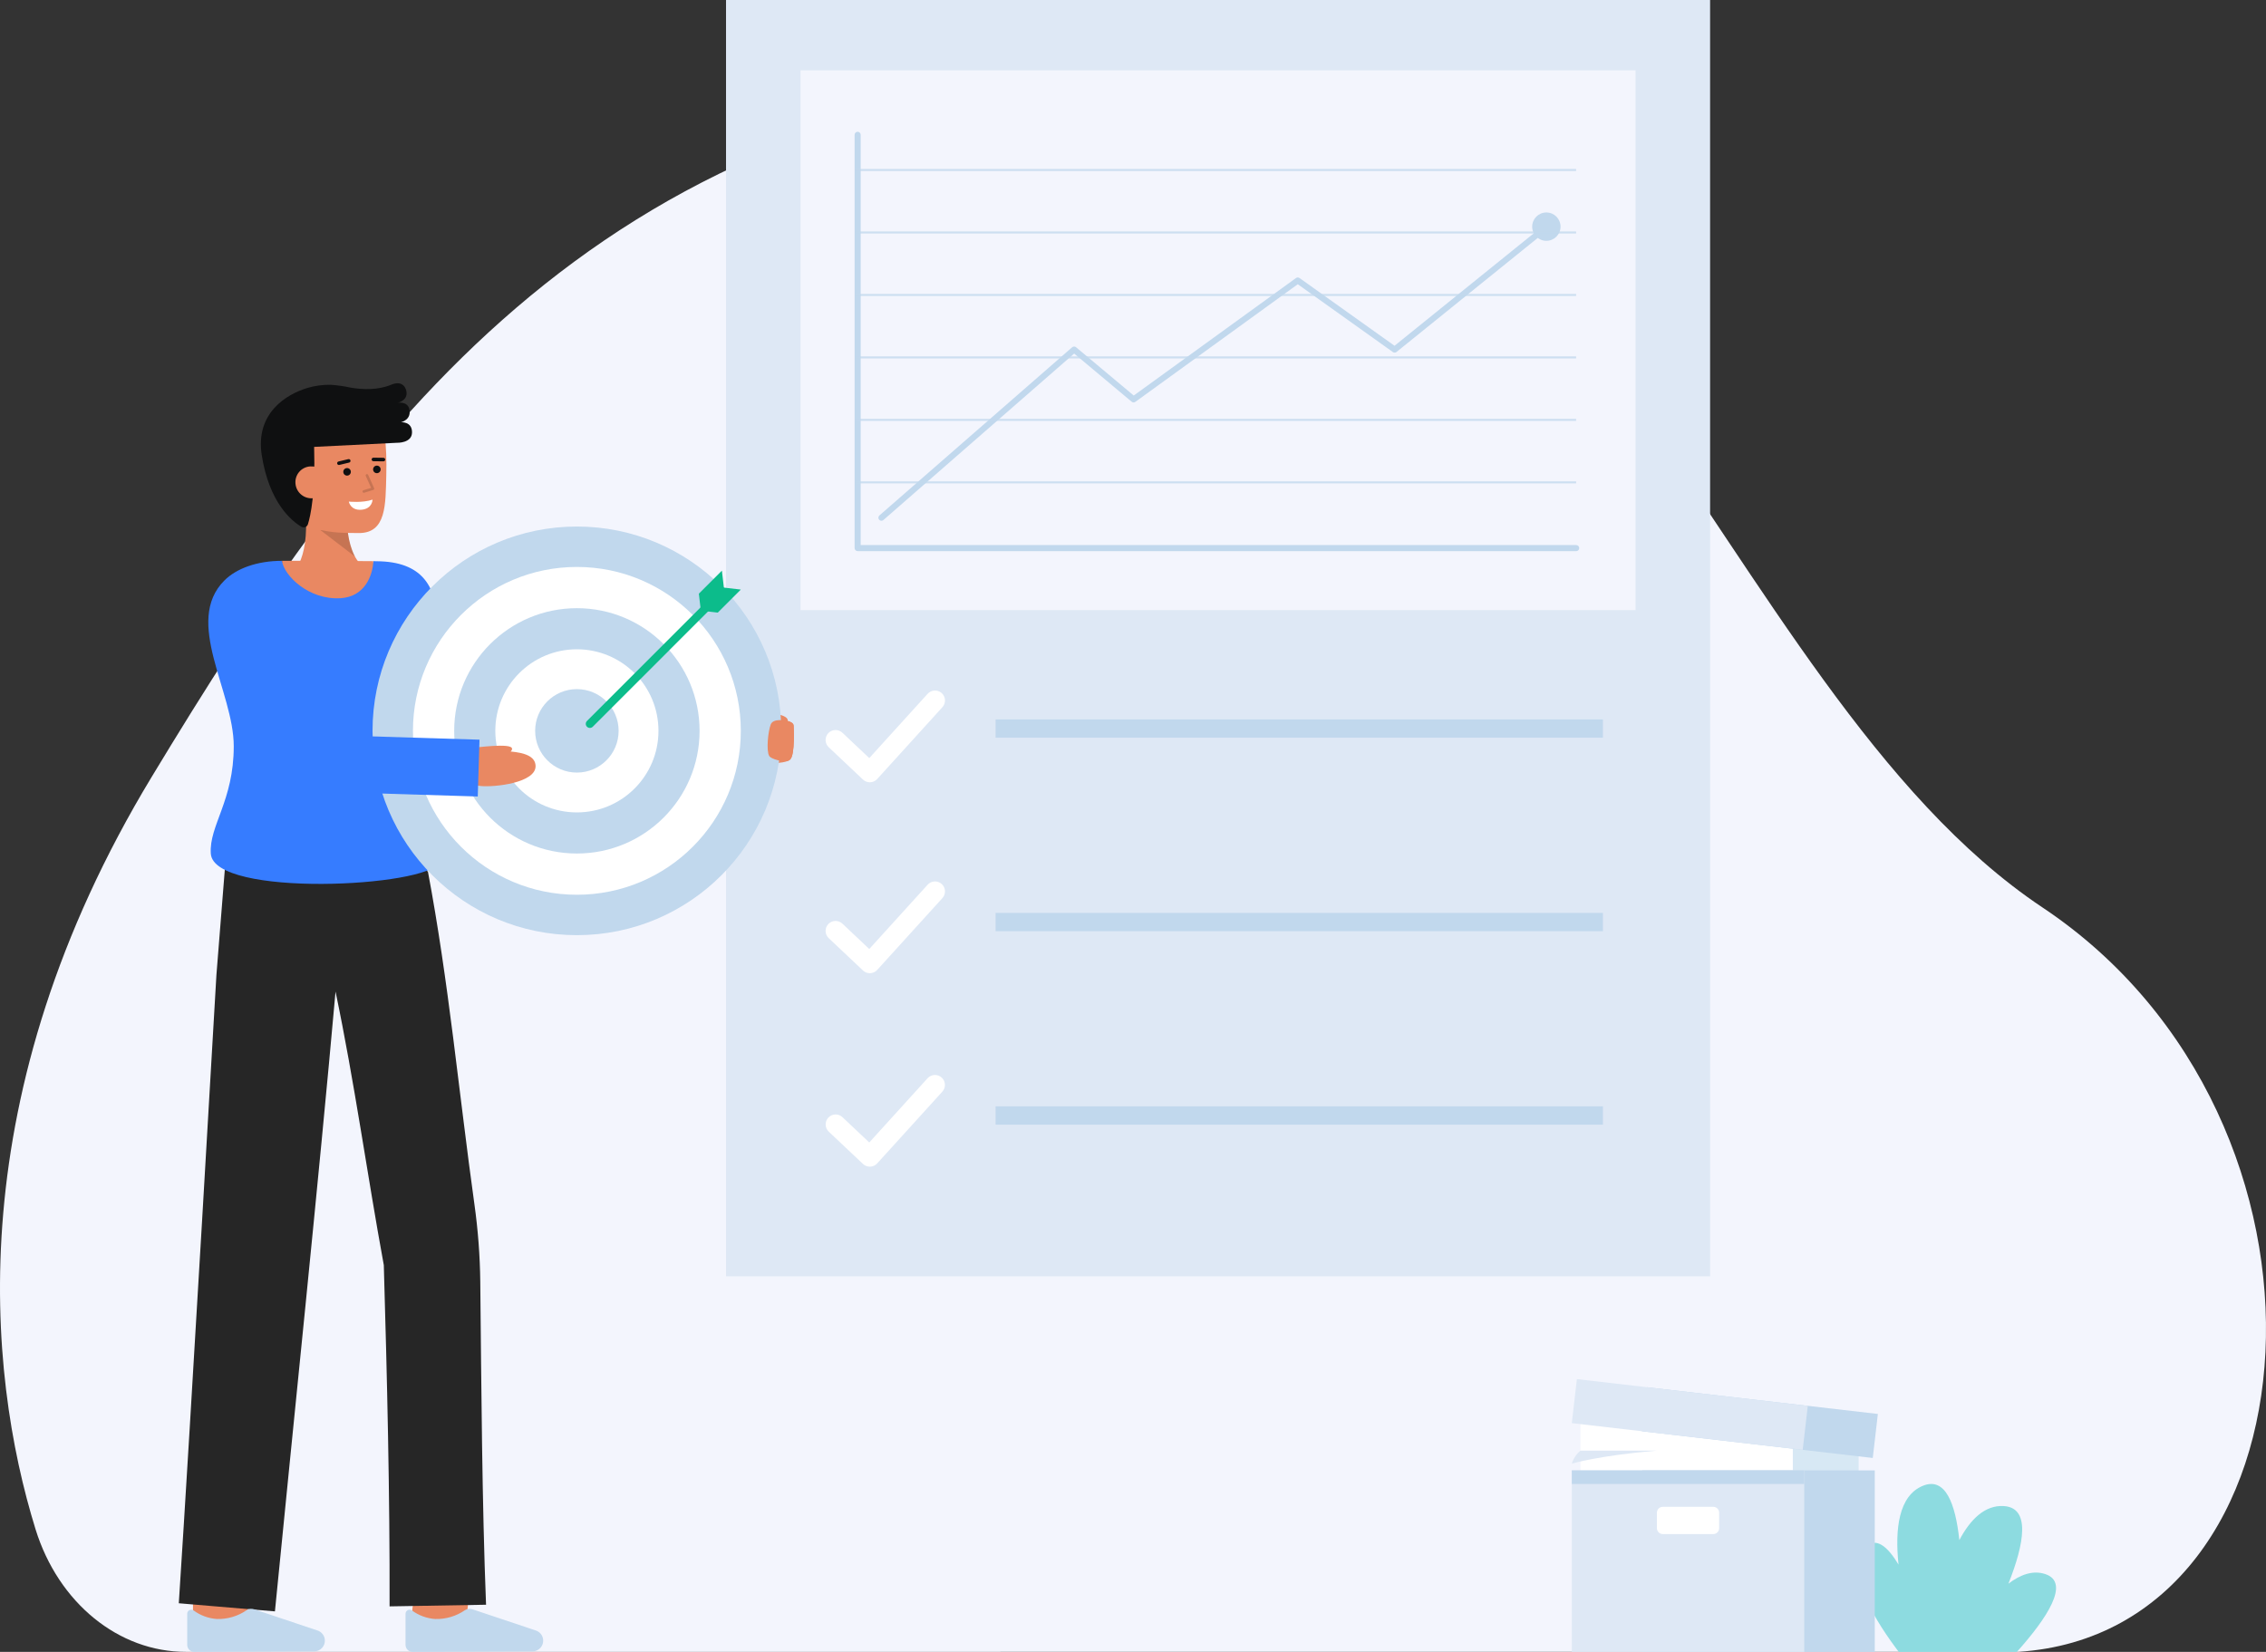 <svg xmlns="http://www.w3.org/2000/svg" width="731" height="533" viewBox="0 0 731 533" fill="none"><rect x="0" y="0" width="731" height="533" fill="#333333" stroke="none"/><g clip-path="url(#clip0_269_19367)"><path d="M60.011 533C38.268 533.024 18.852 517.215 11.48 493.487C-4.332 442.407 -12.981 353.06 48.913 250.712C117.351 137.545 190.393 36.084 360.235 22.926C510.062 14.641 552.281 221.686 658.941 292.839C762.087 361.652 750.073 526.524 651.138 532.993L60.011 533Z" fill="#F3F5FD"></path><path d="M650.647 533H612.526C605.9 524.284 594.282 506.702 601.791 499.192C605.206 495.785 608.96 499.024 612.455 504.84C611.256 493.45 612.455 482.565 620.382 479.387C627.599 476.499 630.826 485.223 632.073 496.929C635.622 490.272 640.3 485.587 646.398 485.957C655.121 486.477 653.015 498.112 647.912 510.993C651.785 508.049 655.832 506.599 659.771 507.893C668.032 510.599 660.317 522.186 650.647 533Z" fill="#8DDBE0"></path><path d="M531.067 530.247H599.578V456.973H531.067V530.247Z" fill="#D7E8F4"></path><path d="M509.845 530.247H578.355V456.973H509.845V530.247Z" fill="white"></path><path d="M529.805 474.44V488.74V533H604.791V488.74V474.44H529.805Z" fill="#C1D8ED"></path><path d="M582.042 474.44H507.055V533H582.042V474.44Z" fill="#DEE8F5"></path><path d="M582.042 474.44H507.055V478.83H582.042V474.44Z" fill="#C1D8ED"></path><path d="M552.69 486.202H536.41C535.362 486.202 534.512 487.052 534.512 488.101V493.097C534.512 494.145 535.362 494.995 536.41 494.995H552.69C553.739 494.995 554.589 494.145 554.589 493.097V488.101C554.589 487.052 553.739 486.202 552.69 486.202Z" fill="white"></path><path d="M529.655 461.815L604.145 470.441L605.79 456.237L531.3 447.61L529.655 461.815Z" fill="#C1D8ED"></path><path d="M507.054 459.196L581.543 467.823L583.188 453.618L508.699 444.992L507.054 459.196Z" fill="#DEE8F5"></path><path d="M534.445 468.072H509.844C508.526 469.171 507.557 470.63 507.055 472.271C507.055 472.271 515.544 469.681 534.445 468.072Z" fill="#DEE8F5"></path><path d="M551.667 0H234.215V411.819H551.667V0Z" fill="#DEE8F5"></path><path d="M517.095 232.134H321.172V238.032H517.095V232.134Z" fill="#C1D8ED"></path><path d="M517.095 294.559H321.172V300.456H517.095V294.559Z" fill="#C1D8ED"></path><path d="M517.095 356.983H321.172V362.881H517.095V356.983Z" fill="#C1D8ED"></path><path d="M280.601 252.417C279.781 252.417 278.991 252.104 278.393 251.541L267.357 241.126C267.045 240.837 266.794 240.49 266.618 240.103C266.442 239.717 266.344 239.299 266.33 238.875C266.316 238.451 266.386 238.028 266.536 237.63C266.686 237.233 266.914 236.87 267.205 236.561C267.497 236.252 267.846 236.004 268.234 235.831C268.622 235.658 269.04 235.564 269.465 235.553C269.889 235.543 270.312 235.616 270.708 235.77C271.103 235.923 271.465 236.154 271.771 236.448L280.423 244.612L299.222 223.897C299.503 223.577 299.846 223.316 300.229 223.13C300.613 222.944 301.029 222.836 301.455 222.812C301.881 222.788 302.307 222.849 302.708 222.992C303.11 223.134 303.48 223.355 303.795 223.641C304.111 223.928 304.367 224.274 304.547 224.66C304.728 225.046 304.83 225.464 304.848 225.89C304.866 226.316 304.799 226.741 304.65 227.141C304.502 227.541 304.276 227.907 303.986 228.218L282.982 251.362C282.695 251.679 282.348 251.935 281.96 252.116C281.573 252.297 281.153 252.398 280.726 252.415L280.601 252.417Z" fill="white"></path><path d="M280.601 314.019C279.78 314.019 278.991 313.705 278.393 313.142L267.357 302.727C267.045 302.439 266.794 302.091 266.618 301.705C266.442 301.318 266.344 300.901 266.33 300.476C266.316 300.052 266.386 299.629 266.536 299.232C266.686 298.835 266.914 298.471 267.205 298.162C267.497 297.854 267.846 297.605 268.234 297.432C268.622 297.259 269.04 297.165 269.465 297.154C269.889 297.144 270.312 297.218 270.708 297.371C271.103 297.525 271.465 297.755 271.771 298.049L280.423 306.213L299.222 285.498C299.503 285.178 299.846 284.918 300.229 284.732C300.613 284.545 301.029 284.437 301.455 284.413C301.881 284.39 302.307 284.451 302.708 284.593C303.11 284.735 303.48 284.956 303.795 285.243C304.111 285.529 304.367 285.875 304.547 286.261C304.728 286.647 304.83 287.066 304.848 287.491C304.866 287.917 304.799 288.342 304.65 288.742C304.502 289.142 304.276 289.508 303.986 289.82L282.982 312.964C282.695 313.281 282.348 313.537 281.96 313.718C281.573 313.898 281.153 314 280.726 314.016L280.601 314.019Z" fill="white"></path><path d="M280.602 376.444C279.781 376.444 278.991 376.13 278.394 375.568L267.357 365.152C266.736 364.567 266.374 363.759 266.349 362.906C266.324 362.053 266.639 361.226 267.225 360.605C267.81 359.985 268.618 359.622 269.471 359.597C270.324 359.573 271.151 359.888 271.772 360.473L280.423 368.639L299.222 347.922C299.505 347.607 299.848 347.35 300.23 347.168C300.613 346.985 301.027 346.88 301.451 346.858C301.874 346.837 302.297 346.899 302.696 347.041C303.096 347.184 303.463 347.404 303.777 347.688C304.09 347.973 304.345 348.317 304.525 348.701C304.706 349.084 304.809 349.5 304.828 349.923C304.848 350.346 304.783 350.769 304.639 351.168C304.494 351.566 304.272 351.932 303.986 352.244L282.984 375.388C282.696 375.704 282.348 375.96 281.961 376.141C281.573 376.322 281.153 376.423 280.726 376.44L280.602 376.444Z" fill="white"></path><path d="M527.631 22.689H258.254V196.872H527.631V22.689Z" fill="#F3F5FD"></path><path d="M508.446 177.833H276.672C276.412 177.833 276.163 177.729 275.979 177.545C275.795 177.361 275.691 177.112 275.691 176.852V43.497C275.691 43.237 275.795 42.987 275.979 42.804C276.163 42.62 276.412 42.516 276.672 42.516C276.932 42.516 277.182 42.62 277.366 42.804C277.55 42.987 277.653 43.237 277.653 43.497V175.876H508.446C508.577 175.872 508.708 175.895 508.83 175.942C508.952 175.99 509.064 176.061 509.158 176.153C509.252 176.244 509.327 176.354 509.378 176.475C509.429 176.595 509.455 176.725 509.455 176.856C509.455 176.988 509.429 177.118 509.378 177.238C509.327 177.359 509.252 177.469 509.158 177.56C509.064 177.651 508.952 177.723 508.83 177.771C508.708 177.818 508.577 177.841 508.446 177.837V177.833Z" fill="#C1D8ED"></path><path d="M284.346 168.03C284.146 168.031 283.951 167.97 283.786 167.856C283.622 167.743 283.496 167.581 283.426 167.394C283.356 167.207 283.344 167.003 283.393 166.809C283.442 166.616 283.549 166.442 283.7 166.31L345.864 112.059C346.04 111.905 346.265 111.819 346.499 111.817C346.732 111.815 346.959 111.896 347.139 112.046L365.739 127.626L418.074 89.715C418.241 89.595 418.44 89.529 418.646 89.528C418.851 89.527 419.052 89.591 419.219 89.71L449.868 111.567L500.15 70.956C500.251 70.875 500.366 70.815 500.489 70.778C500.613 70.742 500.742 70.73 500.87 70.743C500.998 70.757 501.123 70.796 501.236 70.857C501.349 70.919 501.449 71.002 501.53 71.102C501.611 71.203 501.671 71.318 501.708 71.441C501.744 71.565 501.756 71.694 501.742 71.822C501.729 71.951 501.69 72.075 501.628 72.188C501.567 72.301 501.484 72.401 501.383 72.482L450.52 113.561C450.354 113.695 450.148 113.772 449.934 113.778C449.72 113.784 449.51 113.721 449.335 113.596L418.654 91.714L366.27 129.66C366.093 129.788 365.879 129.854 365.66 129.846C365.442 129.838 365.232 129.758 365.065 129.618L346.522 114.086L284.99 167.786C284.812 167.943 284.583 168.03 284.346 168.03Z" fill="#C1D8ED"></path><path d="M498.85 77.708C501.377 77.708 503.426 75.659 503.426 73.132C503.426 70.604 501.377 68.555 498.85 68.555C496.322 68.555 494.273 70.604 494.273 73.132C494.273 75.659 496.322 77.708 498.85 77.708Z" fill="#C1D8ED"></path><g opacity="0.77"><path d="M508.444 54.524H276.016V55.178H508.444V54.524Z" fill="#C1D8ED"></path><path d="M508.444 74.683H276.016V75.337H508.444V74.683Z" fill="#C1D8ED"></path><path d="M508.444 94.841H276.016V95.495H508.444V94.841Z" fill="#C1D8ED"></path><path d="M508.444 115H276.016V115.654H508.444V115Z" fill="#C1D8ED"></path><path d="M508.444 135.159H276.016V135.812H508.444V135.159Z" fill="#C1D8ED"></path><path d="M508.444 155.317H276.016V155.97H508.444V155.317Z" fill="#C1D8ED"></path></g><path d="M150.275 523.899L132.734 521.814C133.524 515.175 134.417 507.201 134.477 505.894C134.473 505.978 134.477 506.046 134.477 506.1H152.14C152.137 506.629 152.137 508.24 150.275 523.899Z" fill="#E98862"></path><path d="M79.897 526.011L62.234 525.954C62.234 525.954 62.293 507.715 62.293 506.1H79.956C79.956 507.72 79.897 526.011 79.897 526.011Z" fill="#E98862"></path><path d="M125.675 518.323L156.796 517.793C155.502 485.021 155.282 447.536 154.934 413.617C154.838 405.209 154.203 396.817 153.033 388.49C148.027 352.556 144.761 316.828 138.021 281.099L137.797 281.166L137.139 276.682L73.151 272.729L69.82 314.537C69.82 314.537 61.485 459.167 57.68 517.319L88.69 519.94C94.278 462.925 102.924 379.848 108.242 319.952C114.35 349.112 118.504 379.307 123.814 408.218C124.878 444.408 125.774 482.241 125.675 518.323Z" fill="#262626"></path><path d="M101.366 532.843C101.841 532.841 102.311 532.741 102.745 532.549C103.18 532.358 103.57 532.078 103.892 531.729C104.214 531.379 104.46 530.967 104.616 530.519C104.771 530.07 104.832 529.593 104.795 529.12C104.744 528.463 104.506 527.835 104.11 527.31C103.714 526.784 103.176 526.382 102.559 526.152L82 519.265C81.602 519.134 81.18 519.089 80.763 519.136C80.346 519.182 79.944 519.318 79.584 519.535C76.758 521.495 73.377 522.498 69.939 522.394C67.261 522.204 64.69 521.265 62.52 519.684C62.329 519.528 62.098 519.429 61.853 519.399C61.608 519.369 61.36 519.409 61.137 519.515C60.914 519.62 60.726 519.788 60.595 519.996C60.463 520.205 60.394 520.447 60.395 520.694V530.747C60.395 531.043 60.453 531.337 60.567 531.61C60.681 531.884 60.847 532.133 61.057 532.342C61.267 532.552 61.517 532.717 61.791 532.83C62.065 532.943 62.359 533 62.655 532.999L101.366 532.843Z" fill="#C1D8ED"></path><path d="M171.797 532.843C172.272 532.841 172.741 532.741 173.176 532.549C173.61 532.358 174.001 532.078 174.322 531.729C174.644 531.379 174.89 530.967 175.046 530.518C175.201 530.07 175.262 529.593 175.225 529.12C175.174 528.464 174.936 527.835 174.54 527.31C174.144 526.784 173.606 526.382 172.989 526.152L152.43 519.265C152.032 519.134 151.61 519.089 151.193 519.136C150.776 519.182 150.374 519.318 150.015 519.535C147.188 521.495 143.807 522.498 140.369 522.394C137.691 522.204 135.12 521.265 132.95 519.684C132.759 519.528 132.528 519.429 132.283 519.399C132.038 519.369 131.79 519.409 131.567 519.515C131.344 519.62 131.156 519.788 131.024 519.996C130.893 520.205 130.823 520.447 130.824 520.694V530.747C130.824 531.043 130.883 531.337 130.997 531.611C131.11 531.885 131.277 532.133 131.487 532.343C131.697 532.552 131.947 532.718 132.221 532.83C132.495 532.943 132.789 533 133.086 532.999L171.797 532.843Z" fill="#C1D8ED"></path><path d="M93.492 185.633C93.492 185.633 99.996 182.185 98.544 164.474L111.981 161.982C111.981 161.982 110.471 177.861 117.269 182.903L93.492 185.633Z" fill="#E98862"></path><g opacity="0.15"><path d="M114.515 179.581L103.352 171.041L112.12 170.95C112.374 173.951 113.186 176.879 114.515 179.581Z" fill="black"></path></g><path d="M90.919 157.605C91.85 162.978 94.782 168.067 99.521 169.801C105.148 171.861 109.316 172 115.803 172C124.656 172 124.363 162.768 124.612 153.464C124.865 144.123 124.118 134.103 120.619 130.847C113.638 124.351 93.138 128.465 90.645 139.333C89.356 144.955 90.034 152.493 90.919 157.605Z" fill="#E98862"></path><path d="M129.356 136.25C129.356 136.25 132.981 135.44 131.988 131.825C131.33 129.427 128.259 129.959 128.259 129.959C128.259 129.959 131.167 129.427 131.167 126.887C131.167 125.289 129.938 122.578 126.229 124.127C121.877 125.945 116.914 125.711 113.141 125.077C111.006 124.609 108.839 124.303 106.658 124.161H106.647C104.14 124.118 101.641 124.452 99.233 125.153C92.488 127.172 82.279 133.219 84.449 146.932C86.872 162.235 94.053 168.088 97.212 169.965C97.399 170.078 97.609 170.146 97.827 170.166C98.044 170.185 98.263 170.155 98.467 170.078C98.671 170 98.855 169.877 99.004 169.718C99.154 169.559 99.265 169.368 99.33 169.16C100.226 166.292 101.769 159.075 101.338 144.194C122.073 143.177 128.038 142.869 128.038 142.869C128.038 142.869 132.917 143.052 132.917 139.486C132.917 135.919 129.356 136.25 129.356 136.25Z" fill="#0F1011"></path><path d="M111.961 153.466C112.634 153.466 113.18 152.92 113.18 152.247C113.18 151.574 112.634 151.028 111.961 151.028C111.288 151.028 110.742 151.574 110.742 152.247C110.742 152.92 111.288 153.466 111.961 153.466Z" fill="#0F1011"></path><path d="M121.578 152.678C122.251 152.678 122.797 152.132 122.797 151.459C122.797 150.786 122.251 150.24 121.578 150.24C120.905 150.24 120.359 150.786 120.359 151.459C120.359 152.132 120.905 152.678 121.578 152.678Z" fill="#0F1011"></path><path d="M123.688 148.861H123.681L120.452 148.82C120.3 148.818 120.155 148.756 120.049 148.647C119.943 148.539 119.885 148.393 119.887 148.241C119.891 148.09 119.954 147.946 120.062 147.84C120.171 147.735 120.316 147.676 120.467 147.676L123.695 147.716C123.847 147.717 123.992 147.778 124.099 147.886C124.206 147.994 124.265 148.141 124.264 148.292C124.263 148.444 124.202 148.59 124.094 148.696C123.986 148.803 123.84 148.862 123.688 148.861Z" fill="#0F1011"></path><path d="M109.331 150.039C109.191 150.038 109.057 149.986 108.953 149.893C108.849 149.8 108.782 149.672 108.766 149.533C108.749 149.394 108.784 149.254 108.864 149.139C108.943 149.024 109.062 148.942 109.198 148.908L112.381 148.143C112.527 148.111 112.68 148.138 112.807 148.218C112.934 148.298 113.024 148.424 113.059 148.569C113.094 148.715 113.071 148.868 112.994 148.997C112.917 149.125 112.793 149.218 112.649 149.257L109.466 150.023C109.422 150.033 109.377 150.039 109.331 150.039Z" fill="#0F1011"></path><path d="M105.621 155.229C105.724 156.59 105.284 157.937 104.397 158.974C103.511 160.012 102.249 160.657 100.889 160.768C99.529 160.879 98.18 160.447 97.137 159.567C96.094 158.687 95.441 157.43 95.322 156.071C95.254 155.392 95.324 154.707 95.528 154.056C95.731 153.405 96.063 152.802 96.504 152.282C96.945 151.762 97.486 151.336 98.095 151.029C98.704 150.723 99.369 150.542 100.049 150.498C103.732 150.382 105.39 152.385 105.621 155.229Z" fill="#E98862"></path><g opacity="0.15"><path d="M117.37 159.007C117.269 159.007 117.172 158.971 117.095 158.905C117.019 158.839 116.969 158.748 116.954 158.649C116.939 158.549 116.96 158.447 117.014 158.362C117.068 158.277 117.15 158.214 117.246 158.184L119.726 157.423L117.992 153.562C117.948 153.461 117.945 153.346 117.985 153.243C118.025 153.14 118.104 153.056 118.205 153.011C118.306 152.966 118.42 152.962 118.524 153.001C118.628 153.039 118.712 153.117 118.759 153.217L120.688 157.513C120.713 157.567 120.725 157.626 120.725 157.686C120.725 157.746 120.712 157.805 120.688 157.859C120.663 157.913 120.627 157.962 120.583 158.001C120.538 158.041 120.485 158.07 120.428 158.087L117.494 158.988C117.454 159.001 117.412 159.007 117.37 159.007Z" fill="black"></path></g><path d="M112.523 161.846C112.523 161.846 117.022 162.32 120.177 161.218C120.177 161.218 120.153 164.181 116.593 164.473C113.032 164.764 112.523 161.846 112.523 161.846Z" fill="white"></path><path d="M239.058 232.574C239.058 232.574 245.962 229.218 251.148 230.506C256.334 231.794 253.903 234.025 250.13 234.819C246.357 235.613 238.066 236.905 238.066 236.905" fill="#E98862"></path><path d="M243.09 232.416C243.09 232.416 255.89 231.071 256.024 234.151C256.024 234.151 256.584 243.655 254.846 245.121C252.221 247.338 239.219 245.602 239.219 245.602L243.09 232.416Z" fill="#E98862"></path><path d="M209.253 248.116H159.226C157.745 248.116 156.287 247.743 154.988 247.032C153.688 246.321 152.589 245.295 151.79 244.047L120.18 194.701L135.052 185.174L164.057 230.452H209.253V248.116Z" fill="#367CFF"></path><path d="M141.703 278.217C138.179 286.317 68.932 289.681 68.006 275.433C67.417 266.365 75.407 258.451 75.407 240.779C75.407 223.107 59.149 200.54 72.396 187.293C76.24 183.449 82.877 180.967 90.968 180.959C91.573 185.678 120.222 185.694 120.44 181.068C121.533 181.085 122.383 181.102 122.913 181.127C150.82 182.33 138.557 214.09 138.288 237.423C137.96 264.725 145.336 269.873 141.703 278.217Z" fill="#367CFF"></path><path d="M120.441 181.068C120.223 185.694 117.707 192.499 109.944 193.012C99.598 193.693 91.574 185.678 90.969 180.959H90.995C101.18 180.959 114.503 180.976 120.441 181.068Z" fill="#E98862"></path><path d="M186.1 301.746C222.509 301.746 252.025 272.23 252.025 235.82C252.025 199.411 222.509 169.895 186.1 169.895C149.691 169.895 120.176 199.411 120.176 235.82C120.176 272.23 149.691 301.746 186.1 301.746Z" fill="#C1D8ED"></path><path d="M186.1 288.706C215.307 288.706 238.985 265.028 238.985 235.82C238.985 206.613 215.307 182.935 186.1 182.935C156.892 182.935 133.215 206.613 133.215 235.82C133.215 265.028 156.892 288.706 186.1 288.706Z" fill="white"></path><path d="M186.1 275.401C207.96 275.401 225.68 257.68 225.68 235.82C225.68 213.961 207.96 196.24 186.1 196.24C164.24 196.24 146.52 213.961 146.52 235.82C146.52 257.68 164.24 275.401 186.1 275.401Z" fill="#C1D8ED"></path><path d="M186.101 262.137C200.636 262.137 212.418 250.355 212.418 235.82C212.418 221.286 200.636 209.504 186.101 209.504C171.567 209.504 159.785 221.286 159.785 235.82C159.785 250.355 171.567 262.137 186.101 262.137Z" fill="white"></path><path d="M186.1 249.284C193.536 249.284 199.564 243.256 199.564 235.82C199.564 228.385 193.536 222.357 186.1 222.357C178.665 222.357 172.637 228.385 172.637 235.82C172.637 243.256 178.665 249.284 186.1 249.284Z" fill="#C1D8ED"></path><path d="M233.404 189.582L238.987 190.235L231.552 197.669L225.969 197.017L233.404 189.582Z" fill="#0CBC8B"></path><path d="M232.88 184.127L233.532 189.711L226.098 197.145L225.445 191.562L232.88 184.127Z" fill="#0CBC8B"></path><path d="M189.356 234.494C189.108 234.247 188.969 233.911 188.969 233.561C188.969 233.211 189.108 232.875 189.356 232.628L232.902 189.081L234.768 190.947L191.222 234.494C190.975 234.742 190.639 234.881 190.289 234.881C189.939 234.881 189.603 234.742 189.356 234.494Z" fill="#0CBC8B"></path><path d="M254.842 245.124C254.606 245.311 254.342 245.461 254.06 245.568C252.552 245.879 248.748 244.969 248.138 243.914C247.146 242.198 247.762 235.995 248.638 233.745C249.459 231.642 253.552 232.522 254.089 232.622C254.106 232.628 254.124 232.633 254.141 232.636C255.257 232.942 255.992 233.42 256.022 234.154C256.022 234.154 256.586 243.65 254.842 245.124Z" fill="#E98862"></path><path d="M143.414 250.858C143.414 250.858 145.44 239.794 153.267 241.719C158.206 242.935 172.556 240.765 172.775 247.107C172.964 252.61 159.486 254.077 155.028 253.617C151.027 253.207 143.414 250.858 143.414 250.858Z" fill="#E98862"></path><path d="M150.402 241.597C150.402 241.597 162.045 239.88 164.646 240.985C166.949 241.964 161.282 245.022 161.282 245.022L150.402 241.597Z" fill="#E98862"></path><path d="M154.123 257.002L102.077 255.414C100.452 255.365 98.87 254.884 97.492 254.022C96.114 253.16 94.99 251.947 94.236 250.507L68.539 201.509L84.783 192.991L107.992 237.246L154.686 238.671L154.123 257.002Z" fill="#367CFF"></path></g><defs><clipPath id="clip0_269_19367"><rect width="731" height="533" fill="white"></rect></clipPath></defs></svg>